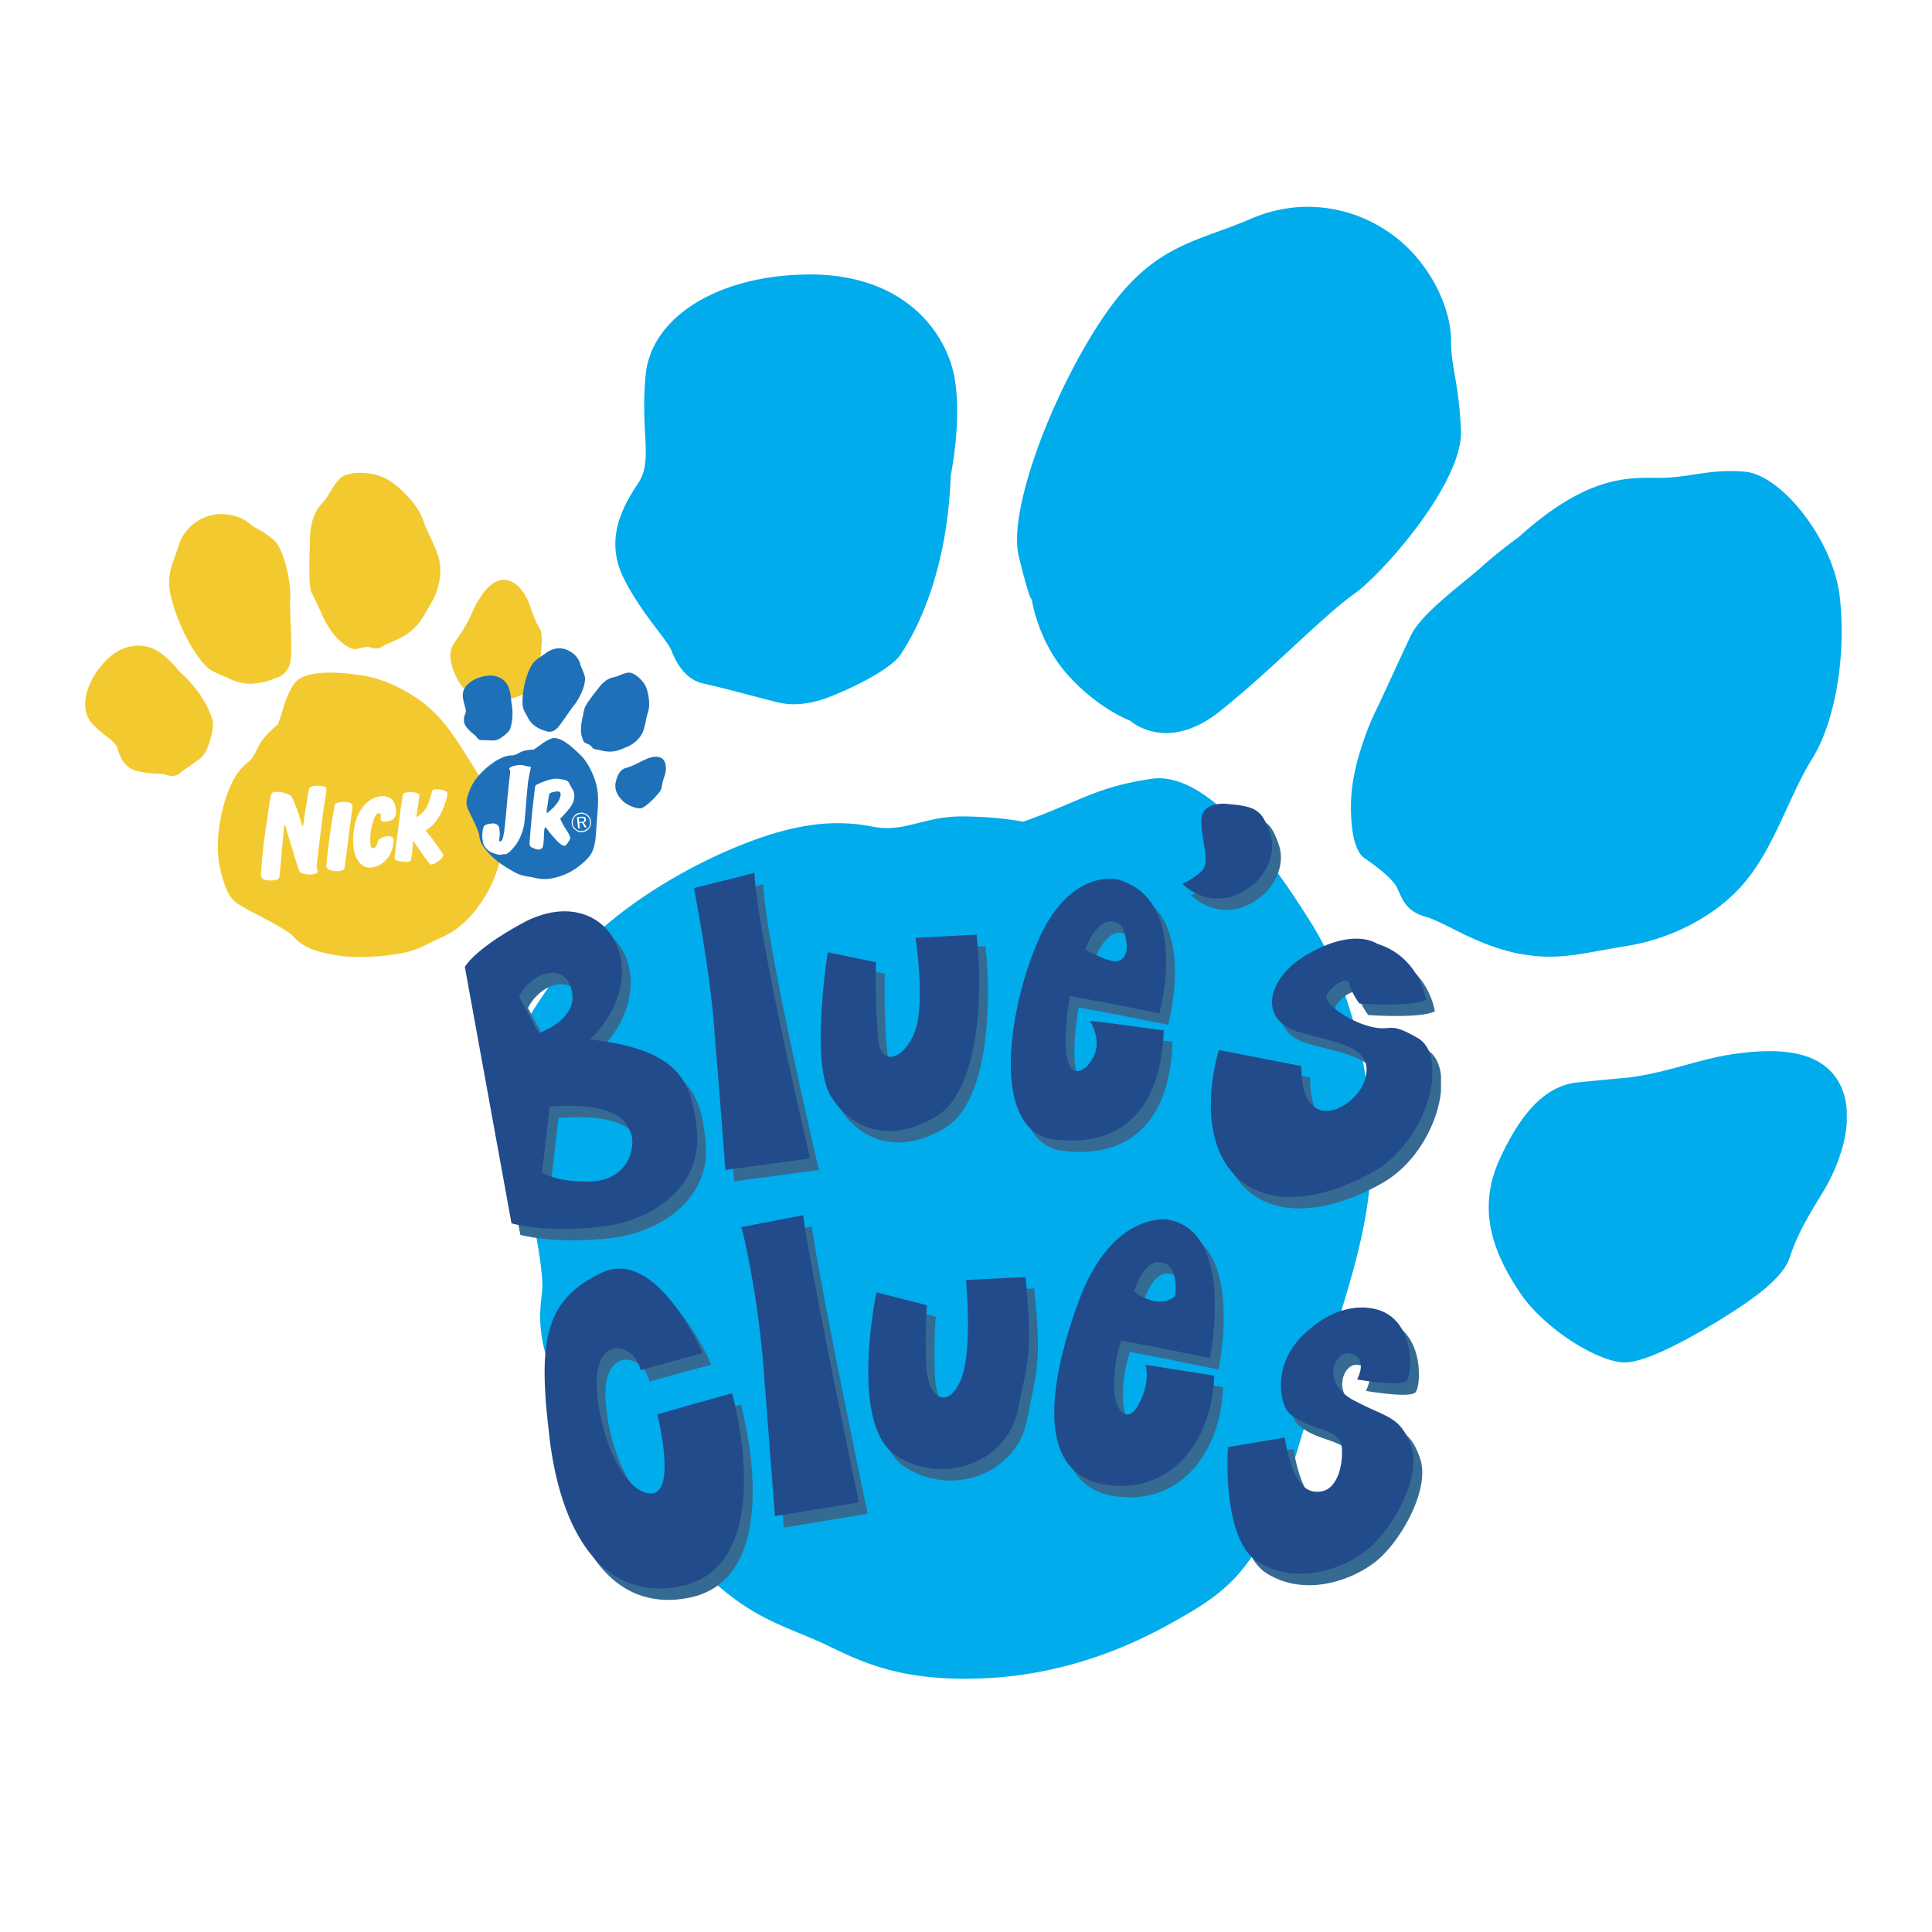 <svg xmlns="http://www.w3.org/2000/svg" width="2500" height="2500" viewBox="0 0 192.756 192.756"><g fill-rule="evenodd" clip-rule="evenodd"><path fill="#fff" d="M0 0h192.756v192.756H0V0z"/><path d="M19.067 68.164a11.05 11.05 0 0 0-1.171-1.171s-1.083-1.405-2.283-2.107c-1.171-.673-3.366-.908-5.298 1.288-1.961 2.195-2.342 4.742-1.083 6.06 1.259 1.346 2.254 1.609 2.488 2.458.264.82.645 1.874 1.903 2.225 1.258.322 2.371.234 2.81.352.439.146.996.263 1.464-.088.234-.205.732-.556 1.171-.849.381-.263.732-.527.82-.585.205-.176.644-.557.937-1.464.322-.907.527-1.991.381-2.459-.119-.352-.558-1.874-2.139-3.66zm28.541 1.347c.468.146.937.264 1.435.322 1.434.205 3.425-.469 3.922-1.112.556-.615.849-2.518.966-3.162.029-.615.322-2.225-.117-2.927-.468-.732-.615-1.347-.966-2.254-.292-.878-1.053-2.254-2.225-2.488-1.2-.234-2.107.761-2.751 1.786-.088.146-.176.263-.263.41-.469.849-.732 1.668-1.347 2.635 0 .088-.38.585-.937 1.405-.585.819-.527 1.932.234 3.483.468 1.024 1.2 1.579 2.049 1.902zm0 7.581c.292.439.585.908.907 1.376 2.107 3.308 1.961 4.508 1.552 6.616-.41 1.902-1.142 3.805-2.459 5.503-.088.146-.205.264-.293.381-1.522 1.844-2.781 2.342-3.806 2.81-1.053.469-1.785.996-3.249 1.288-1.464.293-4.537.673-7.084.176-2.518-.468-3.19-1.083-3.893-1.786-.468-.556-2.488-1.61-3.893-2.342a14.016 14.016 0 0 1-1.112-.615c-.966-.556-1.581-.819-2.284-3.688-.673-2.781.088-5.972.703-7.669.644-1.728 1.347-2.576 2.137-3.162.264-.234.41-.468.557-.732.292-.498.439-1.024.937-1.61a11.126 11.126 0 0 1 1.405-1.376c.673-1.815.614-2.429 1.551-3.952.937-1.493 4.186-1.317 6.762-.937 2.518.351 5.386 1.874 7.201 3.63 1.55 1.464 2.722 3.484 4.361 6.089zM25.39 68.193c1.288-.117 2.107-.556 2.107-.556s1.551-.205 1.551-2.401c.059-2.224-.175-4.303-.087-5.562.087-1.259-.527-4.918-1.756-5.913-.878-.673-1.347-.908-1.815-1.171-.205-.117-.381-.264-.615-.439-.702-.615-2.137-1.025-3.513-.791a4.62 4.62 0 0 0-2.195 1.112c-.556.498-.995 1.171-1.259 1.991-.527 1.844-1.405 2.898-.614 5.591.38 1.405 1.083 3.044 1.873 4.391.732 1.229 1.493 2.195 2.166 2.517 1.347.674 1.288.557 1.288.557s1.142.731 2.605.702c.088.002.176-.028.264-.028zm5.532-13.699s-.059.878-.059 1.61c.029.761-.059 2.283.205 2.986.351.702.849 1.756 1.083 2.283.234.498.878 1.844 1.874 2.664.995.849 1.434.731 1.522.731.088-.029 1.024-.322 1.405-.176.38.117.731.234 1.288-.146.556-.351 1.61-.585 2.664-1.405 1.053-.849 1.288-1.493 2.078-2.81.791-1.317 1.142-2.927.849-4.332-.322-1.376-1.2-2.752-1.61-3.981-.41-1.259-1.727-2.839-3.25-3.893-1.522-1.054-4.215-1.112-5.035-.293-.819.82-.966 1.464-1.551 2.195-.643.732-1.551 1.611-1.463 4.567z" fill="#f2ca30"/><path d="M94.854 47.439s1.141-5.474.38-9.748c-.761-4.273-4.654-10.069-13.875-10.304-9.309-.146-16.246 4.04-16.919 9.835-.615 5.796.761 8.694-.761 10.977-1.522 2.283-3.279 5.416-1.61 9.163 1.756 3.659 4.274 6.176 4.888 7.464.527 1.376 1.435 2.957 3.191 3.366 1.844.381 6.704 1.728 7.552 1.903.849.205 2.664.439 5.416-.703 2.81-1.142 5.854-2.81 6.703-4.04.848-1.286 4.654-7.082 5.035-17.913zm40.953 76.08c.496-2.254.818-4.42.965-6.557.234-3.718-.117-7.875-.965-11.914-.996-4.684-2.693-9.28-4.977-12.938-4.332-6.938-10.51-15.251-16.012-14.402-5.562.849-6.996 2.225-12.734 4.274 0 0-2.576-.527-6.177-.527-3.659 0-5.62 1.581-8.665 1.054-3.073-.615-6.557-.673-11.973 1.288-5.503 1.99-14.636 6.703-20.051 14.021-3.454 4.801-4.479 7.348-4.625 9.484v.995c.058.79.205 1.581.351 2.488.527 3.425 3.513 15.104 3.132 18.149-.381 3.044-.527 6.088 3.425 13.113 4.04 7.084 11.27 13.787 14.871 16.773 3.659 2.957 6.557 3.659 9.835 5.182 3.191 1.521 6.938 3.57 14.461 3.483 7.494-.059 14.109-2.195 19.906-5.387 5.883-3.278 9.162-5.269 12.791-17.153 2.606-8.752 5.094-15.367 6.442-21.426zm48.445-12.734v1.2c-.146 2.459-1.229 4.977-2.195 6.645-1.521 2.518-2.664 4.274-3.514 6.879-.848 2.518-5.268 5.094-6.938 6.177-1.756 1.054-6.996 4.245-9.514 4.245-2.604 0-8.254-3.426-10.684-7.318-2.518-3.864-4.039-8.08-1.756-13.026 2.283-4.947 4.801-7.377 7.932-7.611 3.133-.322 5.094-.468 5.328-.526 4.127-.615 6.938-1.933 10.686-2.371 3.717-.469 8.078-.381 9.893 2.956.469.847.703 1.784.762 2.75zm-48.445-36.151a26.343 26.343 0 0 1 1.668-4.157c.762-1.61 2.283-4.976 3.338-7.172 1.082-2.137 4.945-4.947 6.791-6.557 1.756-1.61 3.951-3.191 3.951-3.191 6.938-6.264 11.064-5.883 14.021-5.883 2.986 0 4.889-.908 8.459-.615 3.66.234 9.018 6.938 9.543 12.733.615 5.796-.525 12.266-2.75 15.866-2.197 3.483-3.66 8.459-6.412 11.943-2.723 3.513-7.377 6.03-12.178 6.792-4.742.761-6.791 1.522-10.977.702-4.186-.937-6.938-2.985-8.928-3.601-1.99-.526-2.371-1.668-2.898-2.81-.439-1.142-3.045-2.898-3.279-3.045a1.6 1.6 0 0 1-.35-.322c-.439-.527-1.025-1.786-1.025-4.859 0-1.99.44-4.068 1.026-5.824zm0-15.925c3.541-3.044 10.098-11.006 9.951-15.69-.203-5.035-.994-6.176-.994-9.133 0-2.986-1.902-7.318-5.328-10.07a14.808 14.808 0 0 0-3.629-2.137c-3.133-1.259-6.938-1.552-10.861.087-5.561 2.43-9.893 2.518-14.84 9.835-4.977 7.318-9.602 19.262-8.461 23.916 1.143 4.654 1.289 4.273 1.289 4.273s.613 4.274 3.658 7.611c3.045 3.366 6.176 4.508 6.176 4.508s3.66 3.366 9.076-1.054c5.414-4.362 9.893-9.162 13.172-11.533.234-.174.498-.379.791-.613z" fill="#00acec"/><path d="M28.375 82.361c-.205 1.64-.322 3.454-.497 5.094a.351.351 0 0 1-.146.263c-.41.176-.908.146-1.317.059-.117-.029-.264-.117-.322-.234-.059-.117-.059-.263-.059-.351.146-1.874.322-3.747.645-5.562.088-.731.175-1.463.322-2.166.029-.176.117-.38.292-.439.586-.088 1.288.088 1.698.351.175.088.351.703.527 1.083.263.614.439 1.317.644 1.99h.029c.146-.381.146-.79.205-1.171.146-.849.263-1.698.439-2.547 0-.117.146-.234.264-.263.322-.088.673-.088.966-.059.117.029.234.059.352.117.117.029.176.264.146.41-.175 1.2-.38 2.371-.498 3.542-.176 1.288-.322 2.576-.468 3.864-.088.264.263.585-.029.791-.468.176-.996.146-1.435 0-.234-.088-.292-.352-.38-.556-.322-.937-.585-1.874-.878-2.81-.146-.498-.264-.937-.41-1.405-.002-.001-.06-.089-.09-.001zM42.485 82.83c-.029.03 0 .059.029.088.586.732 1.142 1.464 1.64 2.254.059.058.088.146.059.234-.205.38-.586.585-.908.791-.146.029-.322.117-.439-.029-.557-.673-.996-1.405-1.522-2.107-.146-.322-.146-.03-.146-.03l-.029.556c-.059.41-.059.82-.176 1.2-.029.176-.205.176-.322.205-.439 0-.849-.029-1.2-.205-.146-.059-.087-.263-.087-.38.263-1.991.468-4.01.79-6.001.029-.088.029-.205.117-.263.322-.146.703-.117 1.024-.088.146.029.264.029.381.117.205.088.117.292.117.468-.059.586-.176 1.142-.264 1.698-.029.088 0 .146.059.146.117 0 .41-.322.615-.469.556-.614.673-1.376.908-2.107.029-.088.117-.176.205-.146.381-.029.732 0 1.083.146a.554.554 0 0 1 .205.176c.029.205-.029.41-.088.615-.264.995-.761 2.107-1.61 2.839-.002-.001-.265.204-.441.292zM39.236 79.932c.264.381.322.966.234 1.405-.117.439-.526.585-.937.644-.176 0-.41.029-.527-.146-.117-.234.146-.585-.176-.703-.234-.029-.351.234-.468.439-.117.263-.175.556-.263.849a5.636 5.636 0 0 0-.117 1.991c.029.146.088.175.175.205.088.029.205 0 .264-.059.263-.234.175-.614.468-.849.322-.234.819-.381 1.2-.205.293.176.117.585.117.849a2.791 2.791 0 0 1-.761 1.522c-.527.498-1.346.878-2.078.586-.761-.41-1.054-1.259-1.112-2.108-.088-.965.059-1.844.322-2.722.322-.849.995-1.756 1.844-2.049.38-.146.878-.205 1.259-.059.204.059.439.205.556.41zM34.904 80.078a.482.482 0 0 1 .263.352c0 .263-.059.497-.088.761-.263 1.786-.439 3.601-.703 5.357a.265.265 0 0 1-.117.234c-.439.205-.966.146-1.405 0a.394.394 0 0 1-.263-.263c-.059-.292.029-.585.029-.878.205-1.756.439-3.542.761-5.269.029-.205.234-.264.41-.322.38-.06.761-.06 1.113.028z" fill="#fff"/><path d="M48.837 85.201c-.029 0-.029-.029-.029-.029-.849-.908-.937-1.347-.995-1.815-.03-.468-.878-2.078-1.083-2.546-.205-.498-.352-.791.175-2.079.41-.995 1.229-1.815 1.932-2.371.205-.146.38-.263.527-.38.761-.468 1.258-.615 1.727-.615.468-.029.703-.322 1.229-.468.526-.117.937-.117.937-.117.79-.498.937-.761 1.727-1.083.791-.322 1.991.703 2.869 1.581.117.088.205.205.322.322.702.878 1.229 2.078 1.405 3.103.205 1.2 0 2.488-.117 4.391-.117 1.874-.527 2.283-1.288 2.986-.761.673-1.64 1.2-2.723 1.463-1.112.293-1.727.117-2.254 0-.556-.117-.995-.117-1.639-.41-.614-.323-1.902-1.026-2.722-1.933zm14.256-8.811c0 .029-.293.117-.761.264-.439.176-.732.615-.908 1.405-.146.819.234 1.375.732 1.873.498.469 1.435.791 1.815.703.38-.087 1.054-.761 1.259-.966.205-.234.761-.761.79-1.142.059-.438.146-.702.293-1.141s.234-1.171-.146-1.61c-.41-.41-1.054-.292-1.581-.087-.527.203-.907.467-1.493.701zm-4.918-5.035c.029-.234.088-.498.146-.673.088-.352.556-.907.761-1.229.205-.264.469-.585.469-.585.819-1.171 1.434-1.258 1.873-1.346.439-.117.673-.322 1.229-.41s1.552.732 1.844 1.552c.293.849.351 1.814.146 2.429-.205.585-.264 1.376-.527 1.991-.293.615-.878 1.142-1.552 1.435-.673.263-.966.439-1.61.468s-1.112-.176-1.435-.205c-.322-.029-.41-.176-.527-.322-.088-.146-.556-.322-.585-.322-.029-.029-.146-.088-.234-.293-.059-.117-.088-.263-.146-.439-.146-.585 0-1.288.029-1.551.031-.12.061-.295.119-.5zm0-2.634c.146-.469.234-.908.176-1.2a2.721 2.721 0 0 0-.176-.527c-.117-.322-.234-.498-.293-.79-.117-.439-.526-.995-1.142-1.288-.615-.322-1.463-.351-2.225.205-.732.556-1.347.702-1.815 1.961-.498 1.229-.761 3.162-.41 3.806.322.644.322.585.322.585s.234.615.82.995a3 3 0 0 0 1.054.468s.644.352 1.288-.498c.644-.82 1.171-1.698 1.551-2.137.236-.293.616-.937.85-1.58zm-9.338 5.152h.41c.146 0 .41-.03.791-.293.38-.263.761-.615.849-.819.059-.234.439-1.2.117-2.81 0 0-.029-.85-.293-1.464-.234-.527-.819-1.112-1.873-1.083-.176 0-.352.029-.527.059-1.258.263-2.078.995-2.137 1.786V69.483c.088.878.41 1.259.264 1.669-.146.38-.293.878.088 1.375.38.498.819.761.966.937.146.205.322.41.585.38.175-.001.497-.001.76.029z" fill="#1e71b8"/><path d="M52.906 83.181c-.059.644-.088.995-.059 1.083 0 .037.012.073.027.103.042.077.047.11.148.161.117.059.264.117.41.176.175.059.263.059.292.059.293-.029.439-.176.469-.41v-.029c.058-.322.058-.673.087-1.112 0-.439.059-.644.146-.673.029 0 .117.117.264.322.146.205.292.38.439.527.029.058.059.087.117.146.293.352.527.556.673.673.147.117.293.176.41.176.088 0 .205-.117.351-.352.146-.234.234-.351.205-.439-.029-.205-.176-.498-.439-.878a7.665 7.665 0 0 1-.556-1.024c.614-.644 1.024-1.112 1.2-1.463.176-.322.234-.644.205-.966 0-.088-.058-.264-.146-.469-.117-.176-.234-.41-.381-.673-.029-.058-.059-.087-.088-.146-.059-.029-.088-.059-.146-.088-.146-.088-.351-.117-.615-.146a1.775 1.775 0 0 0-.673-.029 4.84 4.84 0 0 0-.556.117c-.234.088-.439.146-.645.234-.204.088-.322.146-.409.176a.622.622 0 0 0-.146.087c-.029 0-.059.059-.088.146a1.147 1.147 0 0 0-.059.38 85.855 85.855 0 0 0-.38 3.659c-.028.262-.057.496-.057.672zm2.342-2.634c-.117.087-.205.175-.322.292-.175.147-.292.234-.322.264-.029 0-.029 0-.059-.029v-.029c-.029-.029 0-.205.059-.585.029-.146.029-.234.059-.322.029-.351.088-.615.117-.849v-.029c.029-.059.088-.117.205-.176a.587.587 0 0 1 .263-.059c.059-.029.117-.029.205-.059.146 0 .264 0 .352.029a.197.197 0 0 1 .117.176c.03.146 0 .292-.087.498-.059.205-.205.41-.352.585-.089.117-.176.205-.235.293zm-2.342-4.069c.029.029.059.029.059.059-.03.117-.03.205-.059.322-.117.498-.176.907-.234 1.229-.059.644-.146 1.463-.205 2.429-.088.996-.146 1.639-.205 1.932-.176.732-.439 1.347-.849 1.902-.41.527-.731.82-.995.878H50.213c-.029 0-.087.03-.175.03-.059 0-.117.029-.176.029-.029 0-.117-.029-.293-.059-.205-.058-.351-.117-.468-.146-.234-.117-.468-.264-.644-.498a1.344 1.344 0 0 1-.292-.731c-.059-.234-.059-.498-.03-.791a2.75 2.75 0 0 1 .118-.585c.058-.088.146-.146.234-.205.117-.029.322-.087.645-.117.117-.029.263.03.409.088a.527.527 0 0 1 .264.352c0 .029 0 .088.029.176 0 .088 0 .176.029.234 0 .176 0 .351-.029.527-.029.205-.029.293-.029.322s.029.059.029.088c.029 0 .059.029.088 0 .146 0 .263-.293.351-.82.088-.556.205-1.698.351-3.484.059-.556.117-1.141.176-1.756.088-.644.117-.966.088-.995 0-.029 0-.029-.029-.088-.029-.029-.059-.059-.059-.088 0-.059.088-.146.264-.234a3.45 3.45 0 0 1 .644-.146c.205-.029.468 0 .732.088.117.029.205.029.263.059h.146l.057-.001z" fill="#fff"/><path d="M58.029 81.073c-.059 0-.088 0-.117.029a.8.8 0 0 0-.38.088c-.117.088-.205.146-.263.264a1.195 1.195 0 0 0-.205.322c-.029.146-.029.264-.029.38.029.146.059.264.117.381a.743.743 0 0 0 .263.263c.088.088.205.147.322.205.088 0 .176.029.293.029h.088a1.69 1.69 0 0 0 .352-.117.817.817 0 0 0 .292-.263c.087-.088.146-.205.175-.322s.059-.264.029-.38a.63.63 0 0 0-.117-.351.795.795 0 0 0-.234-.293.705.705 0 0 0-.322-.176c-.088-.029-.176-.059-.264-.059zm0 .937a.694.694 0 0 0 .205-.088c.059-.029.059-.088.059-.146 0-.088-.029-.117-.088-.146-.059-.029-.117-.029-.176-.029h-.088l-.205.029.059.381H58l.029-.001zm0-.527c.117 0 .234 0 .292.029.088.059.117.117.147.234 0 .058 0 .146-.059.205-.029.059-.088.088-.175.117l.292.469-.175.029-.293-.468h-.029l-.234.029.059.498-.175.029-.117-1.112.41-.059h.057zm0 1.434c-.088 0-.176 0-.264-.029-.117-.029-.205-.088-.292-.146-.088-.088-.176-.176-.234-.264a.663.663 0 0 1-.088-.322c-.03-.117 0-.234.029-.351a1.35 1.35 0 0 1 .146-.292c.088-.088.176-.176.264-.205.088-.059.205-.088.322-.117h.117c.058 0 .146 0 .234.029s.205.088.292.176c.088.059.146.146.205.234.059.118.087.205.117.322 0 .117 0 .234-.029.351a.905.905 0 0 1-.146.293c-.088.088-.176.146-.264.205-.117.059-.234.117-.351.117l-.058-.001z" fill="#fff"/><path d="M55.335 140.994c-.146-2.049-.175-3.776 0-5.239.439-3.806 2.079-5.942 5.474-7.582 4.274-2.137 7.992 3.718 9.456 6.528.468.878.702 1.463.702 1.463l-.702.176-5.474 1.493c-.615-2.811-4.743-3.571-4.362 1.932.38 5.562 3.132 10.655 5.562 10.362 2.371-.321.468-7.874.468-7.874l3.806-1.083 3.659-1.024a39.698 39.698 0 0 1 1.054 5.972c.146 1.756.176 3.483 0 5.063-.41 3.572-1.756 6.528-4.712 7.758-.439.205-.966.352-1.522.469-7.318 1.463-11.797-4.713-13.026-14.695-.148-1.348-.295-2.577-.383-3.719zm88.433-33.663v1.521c-.293 3.191-2.43 7.23-5.824 9.163-5.387 3.073-11.504 3.894-14.607-.527-3.133-4.479-.85-11.592-.85-11.592l8.227 1.61c-.059 7.317 5.707 4.127 6.41 1.142.674-2.957-2.225-3.337-6.557-4.508-4.361-1.2-3.279-5.709 1.141-7.992 4.422-2.429 6.559-.849 6.559-.849 4.273 1.317 4.889 5.591 4.889 5.591-1.377.762-6.646.381-6.646.381s-.76-.995-.994-1.932c-.234-.908-1.609.088-2.195.937-.615.819 1.902 2.664 4.244 3.278 2.312.586 1.697-.614 4.742 1.142.847.469 1.343 1.435 1.461 2.635zm-27.692 30.121l5.941.937c-.115 4.479-2.195 8.753-5.941 10.334-1.404.614-3.016.819-4.859.556-6.791-1.054-5.971-9.455-2.693-18.383.82-2.195 1.756-3.776 2.693-4.947 1.785-2.166 3.66-2.869 4.859-3.073.791-.146 1.289-.059 1.289-.059 6.879 1.171 4.215 13.816 4.215 13.816l-5.504-1.112-3.336-.645s-.762 2.05-.703 4.566c0 2.518 1.375 3.981 2.518 1.669 1.141-2.195.613-3.806.613-3.806l.908.147zm0-6.498c.059 0 .088 0 .146.029 1.23.146 1.902-.527 1.902-.527s.469-3.366-1.58-3.366c0 0-.176-.059-.469.029-.498.146-1.316.731-2.049 2.869.001 0 .91.761 2.05.966zm0-27.136l.908.117c-.059 2.02-.381 3.775-.908 5.239-.936 2.635-2.635 4.362-4.859 5.182-1.492.556-3.25.702-5.211.468-6.469-.907-4.479-13.494-1.346-20.285 2.166-4.625 4.977-5.591 6.557-5.708.762-.058 1.26.088 1.289.088 1.727.527 2.867 1.551 3.57 2.839 2.283 4.01.469 10.479.469 10.479l-.469-.088-4.859-.966-3.6-.673c-1.436 8.986 1.141 8.138 2.225 6.322 1.141-1.902-.234-3.835-.234-3.835l1.609.176 4.859.645zm7.406-22.452s-2.898-.468-2.752 1.902c.146 2.43.996 4.128-.146 4.947-1.141.937-1.756 1.083-1.756 1.083s2.137 2.283 5.182 1.2c3.043-1.142 4.332-4.098 3.57-6.235-.762-2.136-1.199-2.662-4.098-2.897zm15.309 50.613s-3.277-1.61-7.23 1.757c-4.039 3.278-2.896 7.552-2.137 8.312 1.904 1.903 5.094 1.435 5.328 3.483.146 2.138-.615 4.274-2.137 4.421-1.58.233-2.811-1.055-3.572-5.387l-5.648.966s-.674 9.163 2.986 11.446c3.658 2.283 8.078.849 10.508-.908 2.518-1.697 5.885-7.317 4.801-10.538-1.053-3.103-2.371-2.897-5.648-4.625-3.338-1.697-2.051-4.654-.82-4.742 1.199 0 1.902.907 1.053 2.605 0 0 4.363.761 4.947.146.555-.614.848-5.561-2.431-6.936zm-27.574-35.127c.381.116.703.204.967.204.848-.058 1.229-.819 1.082-1.961-.234-1.229-.469-1.902-1.287-1.99 0 0-.322-.117-.762.029-.527.205-1.316.849-2.078 2.722 0 0 1.14.644 2.078.996zm-36.239 27.194c.38 1.639 1.668 7.347 2.167 14.724.673 8.753 1.054 13.642 1.054 13.642l8.372-1.376s-4.859-23.185-5.562-28.658l-6.03 1.171-.146.029c-.002-.001.057.146.145.468zm0-35.508l1.171-.322c.293 6.265 5.562 28.512 5.562 28.512l-6.733.907-1.727.234s-.615-8.226-1.083-13.729c-.293-4.567-1.464-11.3-1.902-13.583-.088-.527-.146-.82-.146-.82l.146-.029 4.712-1.17zm8.489 7.61s-1.756 10.978.292 14.344c2.049 3.337 5.942 4.801 10.509 2.049 4.507-2.663 4.654-13.025 4.041-18.148l-6.089.322s.907 5.855.088 8.899c-.908 3.044-3.601 4.273-3.806 1.142-.322-3.19-.234-7.611-.234-7.611l-4.801-.997zm4.859 33.927l5.035 1.288s-.234 2.752-.059 6.177c.205 3.425 2.342 4.127 3.483 1.142 1.142-2.956.468-9.835.468-9.835l5.943-.293c.701 7.318.32 7.991-.762 13.26-1.055 5.182-7.406 7.611-12.119 4.567-4.799-3.045-1.989-16.306-1.989-16.306zm-18.061-13.611a6.744 6.744 0 0 0 .146-2.312c-.029-.498-.058-.937-.146-1.376-.615-4.537-2.635-6.996-10.509-7.933 0 0 3.571-3.132 3.132-7.553-.381-3.629-3.513-6.03-7.553-4.976a9.766 9.766 0 0 0-2.225.878c-4.947 2.664-5.854 4.42-5.854 4.42l4.654 25.584s1.229.352 3.425.498a30.93 30.93 0 0 0 5.094-.117c4.625-.381 8.928-2.985 9.836-7.113zm-14.93-18.179c1.142-.292 2.225.117 2.576 1.669.527 2.107-1.464 3.425-2.576 3.951-.41.206-.702.323-.702.323l-1.961-3.659c.585-1.171 1.639-2.02 2.663-2.284zm0 16.627l.381-3.366c6.791-.526 7.757 1.61 8.138 2.752.41 1.142-.146 4.479-3.864 4.713-2.664.088-4.069-.41-4.655-.703-.263-.116-.38-.204-.38-.204l.38-3.192z" fill="#356b93"/><path d="M54.458 139.853c-.146-2.049-.176-3.776 0-5.239.439-3.806 2.078-5.942 5.474-7.582 4.274-2.137 7.991 3.718 9.455 6.528.469.878.703 1.463.703 1.463l-.703.176-5.474 1.493c-.615-2.811-4.742-3.571-4.361 1.932.38 5.562 3.132 10.655 5.562 10.362 2.371-.321.468-7.874.468-7.874l3.805-1.083 3.659-1.024a39.72 39.72 0 0 1 1.054 5.972c.146 1.756.176 3.483 0 5.064-.409 3.57-1.756 6.527-4.713 7.757-.439.205-.966.352-1.521.469-7.318 1.463-11.797-4.713-13.026-14.695-.148-1.348-.295-2.578-.382-3.719zm88.433-33.664v1.521c-.293 3.191-2.43 7.23-5.826 9.163-5.387 3.073-11.504 3.893-14.607-.527-3.131-4.479-.848-11.592-.848-11.592l8.225 1.61c-.059 7.317 5.709 4.127 6.41 1.142.674-2.957-2.225-3.338-6.557-4.509-4.361-1.2-3.277-5.708 1.143-7.991 4.42-2.43 6.557-.849 6.557-.849 4.273 1.317 4.889 5.591 4.889 5.591-1.375.762-6.645.381-6.645.381s-.762-.995-.996-1.932c-.234-.908-1.609.087-2.195.937-.615.819 1.902 2.663 4.244 3.278 2.312.585 1.699-.615 4.742 1.142.848.468 1.346 1.435 1.464 2.635zm-27.694 30.122l5.943.937c-.117 4.479-2.195 8.753-5.943 10.334-1.404.614-3.014.819-4.83.556h-.027c-6.793-1.054-5.973-9.455-2.693-18.383.818-2.196 1.756-3.776 2.721-4.947 1.758-2.166 3.631-2.869 4.83-3.073.791-.146 1.289-.059 1.289-.059 6.879 1.17 4.215 13.816 4.215 13.816l-5.504-1.112-3.336-.644s-.762 2.049-.703 4.565c0 2.518 1.377 3.981 2.518 1.669 1.143-2.195.615-3.806.615-3.806l.905.147zm0-6.499c.059 0 .088 0 .146.029 1.23.146 1.904-.527 1.904-.527s.467-3.366-1.582-3.366c0 0-.176-.059-.469.029-.496.146-1.316.732-2.049 2.869.001.001.91.761 2.05.966zm0-27.135l.908.117c-.059 2.02-.381 3.775-.908 5.239-.936 2.635-2.633 4.362-4.83 5.182-1.521.556-3.277.702-5.238.468-6.471-.907-4.479-13.494-1.348-20.285 2.166-4.625 4.977-5.591 6.586-5.708.732-.059 1.23.088 1.26.088 1.727.527 2.869 1.551 3.57 2.839 2.283 4.01.469 10.479.469 10.479l-.469-.088-4.83-.966-3.629-.674c-1.434 8.987 1.141 8.139 2.225 6.323 1.143-1.902-.234-3.835-.234-3.835l1.639.176 4.829.645zm7.407-22.452s-2.898-.469-2.75 1.902c.145 2.43.994 4.128-.148 4.947-1.141.937-1.756 1.083-1.756 1.083s2.137 2.283 5.182 1.2c3.045-1.142 4.332-4.098 3.572-6.235-.763-2.136-1.202-2.663-4.1-2.897zm15.31 50.612s-3.279-1.61-7.23 1.756c-4.039 3.279-2.898 7.553-2.137 8.313 1.902 1.903 5.094 1.435 5.328 3.483.145 2.137-.615 4.274-2.139 4.42-1.58.234-2.809-1.053-3.57-5.386l-5.65.966s-.672 9.163 2.986 11.445c3.66 2.283 8.08.85 10.51-.907 2.518-1.697 5.883-7.317 4.801-10.538-1.055-3.103-2.371-2.897-5.65-4.625-3.338-1.697-2.049-4.654-.82-4.742 1.201 0 1.902.908 1.055 2.605 0 0 4.361.761 4.947.146.555-.614.846-5.56-2.431-6.936zM110.367 95.71c.381.117.674.205.938.205.85-.059 1.23-.82 1.084-1.961-.234-1.229-.469-1.902-1.289-1.99 0 0-.293-.117-.732.029-.555.205-1.346.849-2.107 2.722-.001-.001 1.141.643 2.106.995zm-36.268 27.194c.381 1.639 1.669 7.347 2.167 14.724.673 8.753 1.054 13.641 1.054 13.641l8.372-1.375s-4.859-23.184-5.562-28.658l-6.03 1.171-.146.029c-.001 0 .057.146.145.468zm0-35.508l1.171-.322c.293 6.264 5.562 28.512 5.562 28.512l-6.733.907-1.727.234s-.615-8.226-1.083-13.729c-.293-4.566-1.464-11.299-1.903-13.582a25.915 25.915 0 0 0-.146-.819l.146-.029 4.713-1.172zm8.489 7.611s-1.756 10.977.293 14.343c2.049 3.337 5.942 4.801 10.509 2.049 4.508-2.663 4.655-13.026 4.04-18.149l-6.088.322s.907 5.855.087 8.899c-.908 3.044-3.6 4.273-3.805 1.142-.322-3.19-.234-7.611-.234-7.611l-4.802-.995zm4.86 33.928l5.035 1.287s-.234 2.752-.059 6.177c.205 3.425 2.342 4.128 3.483 1.142 1.142-2.956.468-9.836.468-9.836l5.943-.292c.703 7.317.322 7.991-.762 13.261-1.053 5.181-7.406 7.61-12.119 4.566-4.8-3.046-1.989-16.305-1.989-16.305zm-18.062-13.613a6.697 6.697 0 0 0 .146-2.312c-.029-.498-.059-.937-.146-1.376-.614-4.537-2.634-6.996-10.509-7.933 0 0 3.571-3.132 3.132-7.553-.38-3.629-3.513-6.03-7.552-4.976a9.702 9.702 0 0 0-2.225.878c-4.947 2.664-5.854 4.42-5.854 4.42l4.654 25.584s1.229.352 3.425.498a30.93 30.93 0 0 0 5.094-.117c4.625-.38 8.928-2.986 9.835-7.113zM54.458 97.144c1.142-.292 2.225.117 2.576 1.669.527 2.107-1.464 3.425-2.576 3.952a10 10 0 0 1-.702.321l-1.961-3.658c.584-1.171 1.638-2.021 2.663-2.284zm0 16.627l.381-3.366c6.791-.526 7.757 1.61 8.138 2.752.41 1.142-.146 4.479-3.864 4.713-2.664.088-4.069-.41-4.654-.702a2.14 2.14 0 0 1-.38-.205l.379-3.192z" fill="#224b8c"/></g></svg>